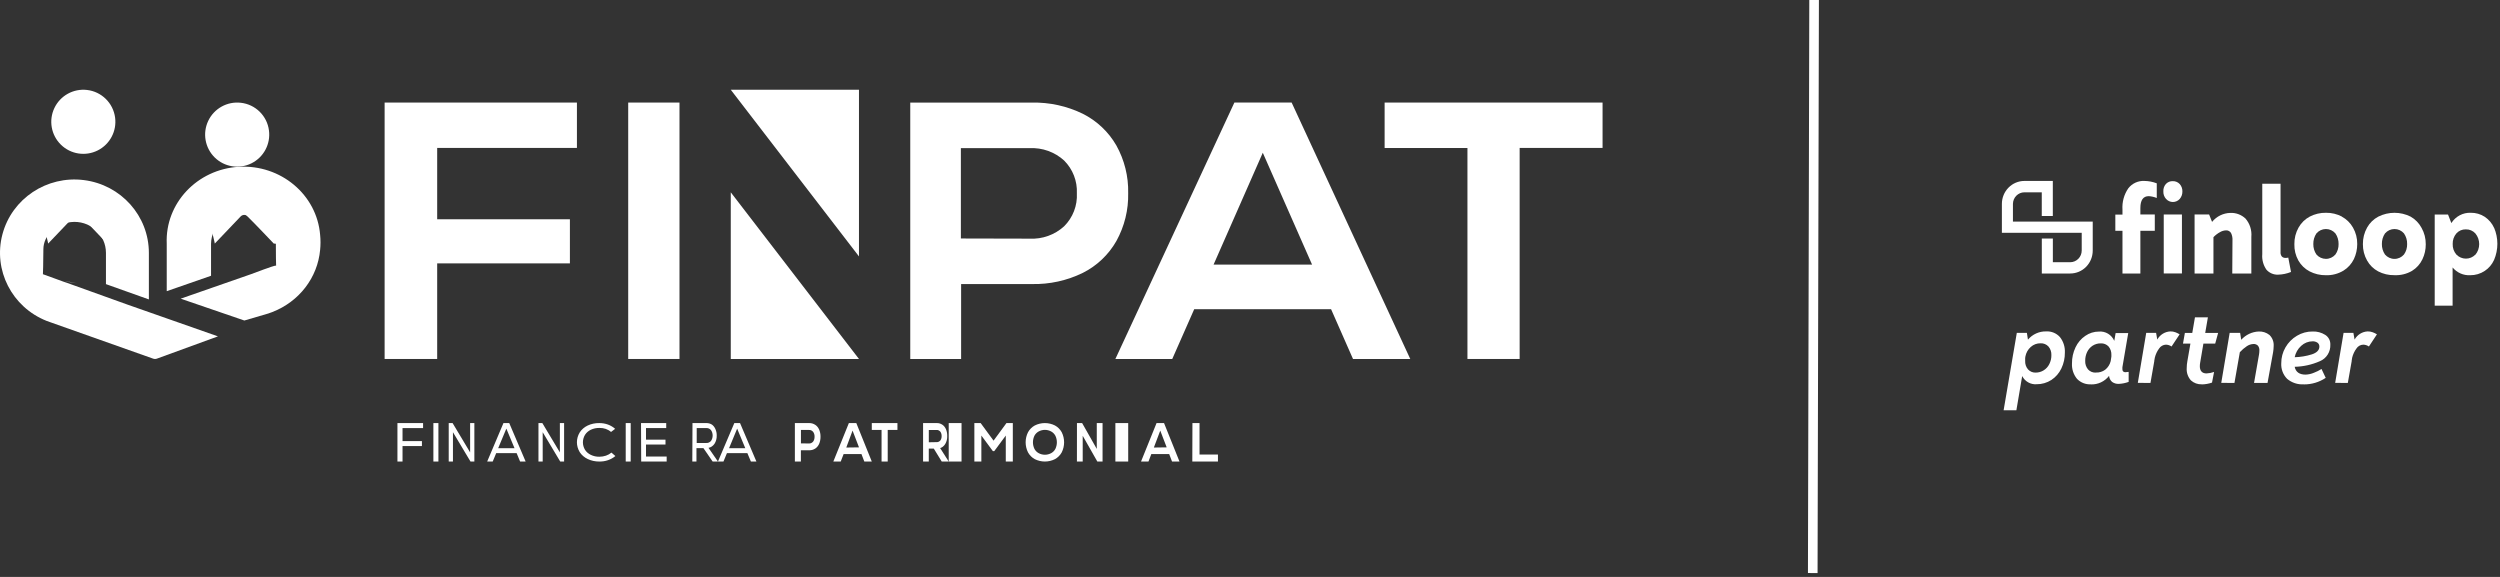 <?xml version="1.0" encoding="UTF-8"?>
<svg width="195px" height="45px" viewBox="0 0 195 45" version="1.1" xmlns="http://www.w3.org/2000/svg" xmlns:xlink="http://www.w3.org/1999/xlink">
    <rect x="0" y="0" width="195" height="45" fill="#333333" stroke="none"/>
    <!-- Generator: Sketch 54.1 (76490) - https://sketchapp.com -->
    <title>Recurso 3@8</title>
    <desc>Created with Sketch.</desc>
    <g id="Page-1" stroke="none" stroke-width="1" fill="none" fill-rule="evenodd">
        <g id="Desktop-HD-Copy" transform="translate(-85, -7401)" fill="#FFFFFF" fill-rule="nonzero">
            <g id="Recurso-3@8" transform="translate(85, 7401)">
                <g id="Group" transform="translate(156, 14)">
                    <path d="M1.278,18 L1.73,15.333 C1.947,15.758 2.393,16.009 2.861,15.97 C3.267,15.974 3.666,15.858 4.008,15.637 C4.343,15.417 4.611,15.108 4.785,14.743 C4.972,14.354 5.066,13.926 5.06,13.493 C5.081,13.058 4.943,12.629 4.673,12.29 C4.4,11.988 4.008,11.827 3.605,11.85 C3.059,11.835 2.535,12.072 2.179,12.493 L2.179,12.493 L2.097,11.963 L1.311,11.963 L0.282,18 L1.278,18 Z M2.792,15.063 C2.564,15.075 2.342,14.983 2.186,14.813 C2.029,14.629 1.949,14.39 1.963,14.147 C1.963,14.097 1.963,14.023 1.963,13.927 L1.963,13.927 L1.983,13.793 C2.039,13.508 2.186,13.25 2.402,13.06 C2.614,12.871 2.888,12.77 3.169,12.777 C3.4,12.767 3.624,12.859 3.782,13.03 C3.938,13.215 4.018,13.453 4.008,13.697 C4.013,13.94 3.957,14.18 3.848,14.397 C3.646,14.808 3.231,15.067 2.779,15.063 L2.792,15.063 Z M7.086,15.983 C7.637,16.005 8.166,15.757 8.508,15.317 C8.522,15.5 8.607,15.67 8.744,15.79 C8.895,15.897 9.077,15.951 9.262,15.943 C9.526,15.932 9.787,15.879 10.035,15.787 L10.035,15.787 L10.035,15.007 C9.914,15.007 9.838,15.033 9.806,15.033 C9.736,15.039 9.666,15.019 9.609,14.977 C9.563,14.928 9.54,14.861 9.547,14.793 C9.541,14.744 9.541,14.693 9.547,14.643 L9.547,14.643 L10.002,11.977 L9.019,11.977 L8.914,12.587 C8.707,12.107 8.221,11.816 7.708,11.863 C7.332,11.864 6.964,11.98 6.653,12.197 C6.325,12.418 6.063,12.726 5.893,13.087 C5.704,13.482 5.608,13.917 5.614,14.357 C5.593,14.791 5.733,15.217 6.007,15.55 C6.289,15.844 6.682,16 7.086,15.977 L7.086,15.983 Z M7.476,15.063 C7.246,15.077 7.022,14.985 6.866,14.813 C6.713,14.627 6.634,14.389 6.646,14.147 C6.642,13.907 6.694,13.669 6.797,13.453 C6.893,13.253 7.041,13.083 7.226,12.963 C7.416,12.842 7.635,12.78 7.859,12.783 C8.089,12.769 8.313,12.86 8.472,13.03 C8.624,13.217 8.701,13.455 8.688,13.697 C8.692,13.734 8.692,13.772 8.688,13.81 L8.688,13.81 L8.632,14.173 C8.566,14.438 8.415,14.673 8.203,14.84 C7.992,14.995 7.735,15.071 7.476,15.057 L7.476,15.063 Z M11.736,15.87 L12.034,14.17 L12.034,14.133 L12.077,13.893 C12.14,13.639 12.251,13.4 12.405,13.19 C12.524,13.005 12.725,12.891 12.942,12.883 C13.099,12.887 13.252,12.937 13.381,13.027 L13.381,13.027 L14.011,12.077 C13.906,12.014 13.796,11.961 13.683,11.917 C13.556,11.869 13.421,11.847 13.286,11.85 C12.861,11.87 12.476,12.11 12.267,12.487 L12.267,12.487 L12.175,11.963 L11.405,11.963 L10.75,15.863 L11.736,15.87 Z M15.747,15.983 C16.016,15.978 16.283,15.931 16.537,15.843 L16.537,15.843 L16.698,15.013 C16.507,15.08 16.307,15.118 16.105,15.127 C15.777,15.127 15.587,14.94 15.587,14.567 C15.587,14.466 15.597,14.365 15.616,14.267 L15.616,14.267 L15.865,12.8 L16.786,12.8 L17.013,11.97 L16.006,11.97 L16.216,10.75 L15.207,10.75 L14.997,11.97 L14.42,11.97 L14.273,12.8 L14.853,12.8 L14.614,14.177 C14.581,14.351 14.565,14.529 14.564,14.707 C14.538,15.06 14.657,15.409 14.892,15.67 C15.122,15.879 15.423,15.989 15.731,15.977 L15.747,15.983 Z M18.287,15.87 L18.707,13.473 C18.871,13.293 19.056,13.134 19.257,13 C19.407,12.899 19.58,12.841 19.759,12.833 C19.892,12.82 20.024,12.868 20.119,12.963 C20.202,13.07 20.242,13.205 20.231,13.34 C20.23,13.442 20.222,13.543 20.205,13.643 L20.205,13.643 L19.815,15.87 L20.867,15.87 L21.303,13.467 C21.328,13.312 21.343,13.156 21.345,13 C21.371,12.673 21.251,12.352 21.017,12.127 C20.777,11.937 20.479,11.841 20.175,11.857 C19.656,11.881 19.166,12.113 18.815,12.503 L18.815,12.503 L18.73,11.963 L17.914,11.963 L17.258,15.863 L18.287,15.87 Z M23.705,15.983 C24.309,15.988 24.901,15.81 25.406,15.473 L25.406,15.473 L25.078,14.78 C24.893,14.898 24.696,14.996 24.491,15.073 C24.283,15.162 24.061,15.212 23.836,15.22 C23.351,15.22 23.069,15.017 22.984,14.61 C23.661,14.595 24.329,14.447 24.95,14.173 C25.465,13.961 25.792,13.441 25.766,12.877 C25.777,12.572 25.627,12.285 25.373,12.123 C25.079,11.937 24.736,11.844 24.39,11.857 C23.958,11.851 23.533,11.966 23.161,12.19 C22.79,12.408 22.482,12.72 22.266,13.097 C22.05,13.47 21.936,13.896 21.938,14.33 C21.912,14.783 22.078,15.226 22.394,15.547 C22.759,15.856 23.227,16.01 23.702,15.977 L23.705,15.983 Z M22.984,13.87 C23.053,13.522 23.233,13.207 23.495,12.973 C23.735,12.75 24.048,12.625 24.373,12.623 C24.513,12.615 24.651,12.654 24.767,12.733 C24.861,12.803 24.915,12.915 24.911,13.033 C24.911,13.307 24.717,13.51 24.327,13.64 C23.891,13.776 23.437,13.852 22.981,13.863 L22.984,13.87 Z M27.13,15.87 L27.431,14.17 L27.431,14.133 L27.47,13.893 C27.533,13.639 27.645,13.4 27.798,13.19 C27.916,13.003 28.117,12.888 28.336,12.883 C28.493,12.887 28.645,12.937 28.775,13.027 L28.775,13.027 L29.401,12.077 C29.297,12.013 29.187,11.96 29.073,11.917 C28.946,11.869 28.812,11.847 28.676,11.85 C28.252,11.87 27.867,12.111 27.657,12.487 L27.657,12.487 L27.565,11.963 L26.799,11.963 L26.143,15.863 L27.13,15.87 Z" id="partner"></path>
                    <g id="Recurso-3">
                        <path d="M1.009,3.283 L1.009,1.903 C1.015,1.404 1.413,1.002 1.904,1 L3.258,1 L3.258,2.85 L4.12,2.85 L4.12,0.113 L1.904,0.113 C1.438,0.113 0.99,0.302 0.661,0.638 C0.331,0.974 0.147,1.429 0.147,1.903 L0.147,4.16 L6.374,4.16 L6.374,5.54 C6.373,6.044 5.972,6.452 5.476,6.453 L4.123,6.453 L4.123,4.603 L3.261,4.603 L3.261,7.333 L5.476,7.333 C5.943,7.333 6.39,7.145 6.72,6.809 C7.049,6.473 7.234,6.018 7.233,5.543 L7.233,3.283 L1.009,3.283 Z" id="Path"></path>
                        <path d="M10.009,0.687 C9.674,1.173 9.513,1.761 9.553,2.353 L9.553,2.737 L8.996,2.737 L8.996,4 L9.553,4 L9.553,7.333 L10.949,7.333 L10.949,4 L12.074,4 L12.074,2.73 L10.949,2.73 L10.949,2.227 C10.949,1.613 11.166,1.3 11.605,1.3 C11.819,1.314 12.029,1.363 12.228,1.443 L12.228,0.3 C11.919,0.18 11.591,0.117 11.261,0.113 C10.777,0.088 10.311,0.301 10.009,0.687 L10.009,0.687 Z" id="Path-2"></path>
                        <rect id="Rectangle" x="12.772" y="2.73" width="1.419" height="4.6"></rect>
                        <path d="M13.48,0.13 C13.278,0.121 13.083,0.2 12.942,0.347 C12.801,0.506 12.729,0.716 12.742,0.93 C12.732,1.146 12.808,1.357 12.952,1.517 C13.089,1.669 13.283,1.756 13.486,1.756 C13.689,1.756 13.883,1.669 14.02,1.517 C14.158,1.356 14.231,1.149 14.227,0.937 C14.234,0.723 14.16,0.516 14.02,0.357 C13.879,0.207 13.683,0.125 13.48,0.13 Z" id="Path-3"></path>
                        <path d="M17.966,2.607 C17.414,2.62 16.894,2.875 16.541,3.307 L16.311,2.73 L15.177,2.73 L15.177,7.333 L16.649,7.333 L16.649,4.5 C16.8,4.341 16.975,4.207 17.167,4.103 C17.302,4.024 17.453,3.978 17.609,3.97 C17.772,3.952 17.93,4.03 18.019,4.17 C18.107,4.352 18.147,4.554 18.133,4.757 L18.117,7.333 L19.605,7.333 L19.605,4.473 C19.652,3.954 19.487,3.439 19.149,3.047 C18.828,2.746 18.402,2.587 17.966,2.607 L17.966,2.607 Z" id="Path-4"></path>
                        <path d="M22.286,6.117 C22.175,6.126 22.065,6.087 21.984,6.01 C21.906,5.908 21.869,5.779 21.883,5.65 L21.883,0.333 L20.457,0.333 L20.457,5.817 C20.419,6.251 20.535,6.685 20.785,7.04 C21.018,7.3 21.353,7.441 21.699,7.423 C22.042,7.414 22.38,7.343 22.699,7.213 L22.486,6.093 C22.421,6.109 22.355,6.117 22.289,6.117 L22.286,6.117 Z" id="Path-5"></path>
                        <path d="M26.681,2.897 C26.294,2.694 25.864,2.591 25.429,2.597 C24.989,2.589 24.555,2.691 24.164,2.893 C23.798,3.087 23.494,3.383 23.289,3.747 C23.068,4.14 22.954,4.587 22.961,5.04 C22.948,5.488 23.056,5.93 23.272,6.32 C23.478,6.682 23.782,6.976 24.147,7.167 C24.54,7.37 24.975,7.473 25.416,7.467 C25.896,7.483 26.371,7.36 26.785,7.113 C27.138,6.897 27.423,6.582 27.605,6.207 C27.775,5.842 27.864,5.444 27.864,5.04 C27.871,4.59 27.758,4.146 27.536,3.757 C27.331,3.391 27.027,3.093 26.661,2.897 L26.681,2.897 Z M26.163,5.85 C25.976,6.068 25.706,6.192 25.422,6.192 C25.138,6.192 24.868,6.068 24.681,5.85 C24.517,5.611 24.432,5.325 24.439,5.033 C24.433,4.739 24.518,4.45 24.681,4.207 C24.868,3.989 25.138,3.864 25.422,3.864 C25.706,3.864 25.976,3.989 26.163,4.207 C26.329,4.449 26.415,4.738 26.409,5.033 C26.417,5.326 26.331,5.613 26.163,5.85 L26.163,5.85 Z" id="Shape"></path>
                        <path d="M32.029,2.897 C31.235,2.499 30.304,2.499 29.509,2.897 C29.142,3.089 28.838,3.386 28.634,3.75 C28.413,4.144 28.3,4.59 28.306,5.043 C28.3,5.492 28.413,5.934 28.634,6.323 C28.836,6.683 29.135,6.975 29.496,7.167 C29.886,7.37 30.319,7.472 30.758,7.463 C31.238,7.487 31.716,7.372 32.134,7.13 C32.487,6.915 32.771,6.6 32.95,6.223 C33.124,5.86 33.212,5.461 33.209,5.057 C33.215,4.607 33.102,4.163 32.881,3.773 C32.684,3.405 32.389,3.102 32.029,2.897 L32.029,2.897 Z M31.511,5.85 C31.325,6.069 31.054,6.194 30.769,6.194 C30.484,6.194 30.213,6.069 30.027,5.85 C29.865,5.61 29.781,5.324 29.787,5.033 C29.781,4.739 29.866,4.45 30.03,4.207 C30.217,3.989 30.487,3.864 30.771,3.864 C31.055,3.864 31.325,3.989 31.511,4.207 C31.677,4.449 31.764,4.738 31.757,5.033 C31.765,5.326 31.679,5.613 31.511,5.85 L31.511,5.85 Z" id="Shape-2"></path>
                        <path d="M38.541,3.777 C38.382,3.424 38.129,3.124 37.81,2.91 C37.486,2.699 37.107,2.59 36.722,2.597 C36.112,2.572 35.535,2.878 35.205,3.4 L34.946,2.733 L33.907,2.733 L33.907,9.84 L35.303,9.84 L35.303,6.863 C35.642,7.271 36.149,7.495 36.673,7.467 C37.075,7.472 37.47,7.356 37.807,7.133 C38.126,6.924 38.38,6.625 38.538,6.273 C38.881,5.472 38.881,4.561 38.538,3.76 L38.541,3.777 Z M37.079,5.86 C36.885,6.061 36.619,6.174 36.342,6.173 C36.064,6.173 35.798,6.06 35.601,5.86 C35.401,5.632 35.296,5.333 35.31,5.027 C35.301,4.726 35.404,4.433 35.598,4.207 C35.787,3.997 36.056,3.881 36.336,3.89 C36.617,3.882 36.887,3.998 37.079,4.207 C37.476,4.689 37.476,5.391 37.079,5.873 L37.079,5.86 Z" id="Shape-3"></path>
                    </g>
                </g>
                <g id="Group-9-Copy" transform="translate(141, 0)" stroke="#FFFFFF" stroke-width="0.75">
                    <path d="M0.5,0 L0.395,44.697" id="Line"></path>
                </g>
                <polygon id="Path" points="31 33 33 33 33 33.391 31.397 33.391 31.397 34.406 32.91 34.406 32.91 34.793 31.397 34.793 31.397 36 31 36"></polygon>
                <polygon id="Path" points="33.804 33 34.196 33 34.196 36 33.804 36"></polygon>
                <polygon id="Path" points="35 33 35.302 33 36.67 35.285 36.67 33 37 33 37 36 36.698 36 35.33 33.712 35.33 36 35 36"></polygon>
                <path d="M39.269,33 L39.721,33 L41,36 L40.568,36 L40.296,35.344 L38.704,35.344 L38.432,36 L38,36 L39.269,33 Z M40.133,34.96 L39.495,33.433 L38.857,34.96 L40.133,34.96 Z" id="Shape"></path>
                <polygon id="Path" points="42 33 42.302 33 43.67 35.285 43.67 33 44 33 44 36 43.698 36 42.33 33.712 42.33 36 42 36"></polygon>
                <path d="M45.838,35.802 C45.578,35.677 45.365,35.493 45.221,35.27 C44.926,34.785 44.926,34.208 45.221,33.723 C45.365,33.5 45.578,33.316 45.838,33.191 C46.115,33.061 46.427,32.995 46.743,33 C46.975,32.999 47.205,33.037 47.418,33.114 C47.63,33.192 47.822,33.305 47.98,33.449 L47.66,33.693 C47.425,33.484 47.098,33.37 46.759,33.379 C46.524,33.374 46.293,33.423 46.087,33.519 C45.894,33.612 45.736,33.75 45.631,33.917 C45.412,34.284 45.412,34.719 45.631,35.086 C45.736,35.252 45.895,35.389 46.087,35.481 C46.292,35.58 46.524,35.63 46.759,35.625 C46.932,35.624 47.104,35.595 47.266,35.541 C47.425,35.486 47.569,35.405 47.692,35.303 L48,35.571 C47.666,35.854 47.213,36.009 46.743,36 C46.426,36.002 46.114,35.934 45.838,35.802 L45.838,35.802 Z" id="Path"></path>
                <polygon id="Path" points="48.806 33 49.194 33 49.194 36 48.806 36"></polygon>
                <polygon id="Path" points="50 33 51.965 33 51.965 33.388 50.388 33.388 50.388 34.294 51.909 34.294 51.909 34.675 50.388 34.675 50.388 35.612 52 35.612 52 36 50.013 36"></polygon>
                <path d="M54.014,33 L55.102,33 C55.25,32.997 55.396,33.038 55.529,33.118 C55.644,33.199 55.738,33.32 55.801,33.466 C55.872,33.622 55.908,33.799 55.905,33.978 C55.91,34.21 55.848,34.437 55.731,34.615 C55.61,34.79 55.443,34.902 55.263,34.932 L56,36 L55.586,36 L54.868,34.956 L54.324,34.956 L54.324,36 L54,36 L54.014,33 Z M55.102,34.552 C55.231,34.561 55.358,34.505 55.456,34.396 C55.63,34.156 55.63,33.786 55.456,33.547 C55.358,33.437 55.231,33.381 55.102,33.39 L54.343,33.39 L54.343,34.556 L55.102,34.552 Z" id="Shape"></path>
                <path d="M57.277,33 L57.723,33 L59,36 L58.57,36 L58.295,35.344 L56.701,35.344 L56.43,36 L56,36 L57.277,33 Z M58.133,34.96 L57.498,33.433 L56.867,34.96 L58.133,34.96 Z" id="Shape"></path>
                <path d="M62,33 L63.117,33 C63.279,32.996 63.439,33.042 63.583,33.133 C63.713,33.215 63.82,33.344 63.892,33.503 C63.966,33.673 64.003,33.866 64,34.061 C64.003,34.256 63.966,34.45 63.892,34.622 C63.82,34.781 63.713,34.91 63.583,34.992 C63.438,35.082 63.278,35.126 63.117,35.121 L62.469,35.121 L62.469,36 L62,36 L62,33 Z M63.103,34.591 C63.22,34.598 63.334,34.547 63.421,34.448 C63.499,34.346 63.541,34.207 63.536,34.064 C63.542,33.921 63.5,33.782 63.421,33.68 C63.335,33.58 63.22,33.529 63.103,33.537 L62.474,33.537 L62.474,34.584 L63.103,34.591 Z" id="Shape"></path>
                <path d="M66.211,33 L66.792,33 L68,36 L67.416,36 L67.194,35.417 L65.803,35.417 L65.577,36 L65,36 L66.211,33 Z M67.002,34.894 L66.5,33.586 L66.01,34.908 L67.002,34.894 Z" id="Shape"></path>
                <polygon id="Path" points="68 33 70 33 70 33.534 69.241 33.534 69.241 36 68.762 36 68.762 33.534 68 33.534"></polygon>
                <path d="M72,33 L73.076,33 C73.223,32.996 73.369,33.039 73.5,33.126 C73.619,33.202 73.718,33.324 73.784,33.476 C73.852,33.637 73.886,33.819 73.884,34.004 C73.9,34.457 73.666,34.859 73.332,34.951 L74,36 L73.455,36 L72.837,34.993 L72.445,34.993 L72.445,36 L72,36 L72,33 Z M73.053,34.486 C73.157,34.494 73.26,34.451 73.342,34.364 C73.413,34.272 73.451,34.145 73.447,34.014 C73.45,33.883 73.412,33.757 73.342,33.665 C73.261,33.575 73.158,33.53 73.053,33.539 L72.447,33.539 L72.447,34.497 L73.053,34.486 Z" id="Shape"></path>
                <polygon id="Path" points="74 33 75 33 75 36 74 36"></polygon>
                <polygon id="Path" points="76 33 76.491 33 77.498 34.371 78.503 33 79 33 79 36 78.451 36 78.451 33.973 77.553 35.187 77.443 35.187 76.546 33.973 76.546 36 76 36"></polygon>
                <path d="M80.713,35.813 C80.491,35.692 80.308,35.509 80.186,35.287 C79.938,34.792 79.938,34.208 80.186,33.713 C80.308,33.491 80.491,33.308 80.713,33.187 C81.208,32.938 81.792,32.938 82.287,33.187 C82.509,33.308 82.692,33.491 82.814,33.713 C83.062,34.208 83.062,34.792 82.814,35.287 C82.692,35.509 82.509,35.692 82.287,35.813 C81.792,36.062 81.208,36.062 80.713,35.813 L80.713,35.813 Z M80.686,35.013 C80.761,35.155 80.877,35.271 81.018,35.347 C81.321,35.511 81.686,35.511 81.989,35.347 C82.13,35.271 82.245,35.155 82.32,35.013 C82.475,34.689 82.475,34.311 82.32,33.987 C82.244,33.845 82.129,33.73 81.989,33.653 C81.686,33.489 81.321,33.489 81.018,33.653 C80.877,33.73 80.762,33.845 80.686,33.987 C80.531,34.311 80.531,34.689 80.686,35.013 L80.686,35.013 Z" id="Shape"></path>
                <polygon id="Path" points="84.003 33 84.406 33 85.549 35.016 85.549 34.162 85.549 33 86 33 86 36 85.592 36 84.451 33.991 84.451 34.884 84.451 36 84 36"></polygon>
                <polygon id="Path" points="87 33 88 33 88 36 87 36"></polygon>
                <path d="M90.211,33 L90.795,33 L92,36 L91.419,36 L91.197,35.417 L89.803,35.417 L89.581,36 L89,36 L90.211,33 Z M91.002,34.894 L90.5,33.586 L90.001,34.908 L91.002,34.894 Z" id="Shape"></path>
                <polygon id="Path" points="93.01 33 93.563 33 93.563 35.453 95 35.453 95 36 93 36"></polygon>
                <polygon id="Path" points="30 8 45 8 45 11.538 34.1 11.538 34.1 17.103 44.452 17.103 44.452 20.544 34.1 20.544 34.1 28 30 28"></polygon>
                <polygon id="Path" points="49 8 53 8 53 28 49 28"></polygon>
                <path d="M71,8.002 L80.482,8.002 C81.859,7.972 83.223,8.271 84.459,8.874 C85.557,9.426 86.468,10.286 87.077,11.347 C87.708,12.482 88.026,13.762 87.998,15.058 C88.028,16.365 87.711,17.656 87.077,18.802 C86.471,19.868 85.56,20.732 84.459,21.285 C83.224,21.889 81.859,22.188 80.482,22.156 L74.967,22.156 L74.967,28 L71,28 L71,8.002 Z M80.307,18.615 C81.3,18.666 82.271,18.319 83.002,17.65 C83.685,16.97 84.045,16.036 83.995,15.078 C84.039,14.125 83.679,13.198 83.002,12.521 C82.271,11.854 81.299,11.506 80.307,11.556 L74.948,11.556 L74.948,18.602 L80.307,18.615 Z" id="Shape"></path>
                <path d="M96.282,8 L100.748,8 L110,28 L105.534,28 L103.823,24.115 L93.15,24.115 L91.436,28 L87,28 L96.282,8 Z M102.342,20.641 L98.498,11.914 L94.658,20.641 L102.342,20.641 Z" id="Shape"></path>
                <polygon id="Path" points="108 8 125 8 125 11.538 118.532 11.538 118.532 28 114.461 28 114.461 11.545 108 11.545"></polygon>
                <polygon id="Path" points="67 28 57 28 57 15"></polygon>
                <polygon id="Path" points="57 7 67 7 67 20"></polygon>
                <path d="M8.978,9.171 C9.119,10.229 8.572,11.259 7.617,11.736 C6.663,12.213 5.51,12.032 4.749,11.284 C3.987,10.537 3.784,9.388 4.243,8.425 C4.702,7.461 5.722,6.895 6.783,7.016 C7.923,7.145 8.828,8.034 8.978,9.171 L8.978,9.171 Z" id="Path"></path>
                <path d="M20.979,10.174 C21.118,11.232 20.57,12.262 19.615,12.738 C18.66,13.213 17.508,13.031 16.747,12.283 C15.987,11.535 15.784,10.386 16.244,9.423 C16.703,8.461 17.723,7.895 18.783,8.016 C19.926,8.142 20.834,9.034 20.979,10.174 L20.979,10.174 Z" id="Path"></path>
                <path d="M6,22.093 C5.655,22.05 5.319,21.987 5,21.907 L6,22.093 Z" id="Path"></path>
                <path d="M4.153,25.057 C4.052,25.024 3.948,24.985 3.847,24.943 L4.153,25.057 Z" id="Path"></path>
                <path d="M17,26.236 L12.239,27.974 C12.144,28.009 12.04,28.009 11.945,27.974 L3.943,25.14 L3.639,25.031 C0.93,23.957 -0.548,21.065 0.189,18.279 C0.926,15.493 3.648,13.681 6.545,14.047 C9.442,14.413 11.612,16.844 11.612,19.724 L11.612,23.355 L8.264,22.162 L8.264,19.724 C8.265,19.035 7.968,18.379 7.447,17.921 C6.926,17.462 6.232,17.245 5.538,17.323 C4.416,17.444 3.384,18.33 3.384,19.443 C3.384,20.489 3.348,21.388 3.348,21.388 C3.555,21.451 5.066,22.025 5.244,22.07 L9.933,23.756 L17,26.236 Z" id="Path"></path>
                <path d="M14.094,23.297 L19.059,25 L20.923,24.454 L21.237,24.341 C23.333,23.531 24.776,21.654 24.97,19.488 C25.01,19.099 25.01,18.707 24.97,18.318 C24.715,15.184 21.898,12.823 18.637,13.01 C15.375,13.198 12.871,15.865 13.005,19.006 L13.005,22.712 L16.461,21.51 L16.461,19.006 C16.461,17.66 18.004,15.622 18.989,16.57 L21.517,19.006 C21.517,20.996 21.564,20.716 21.517,20.716 C21.33,20.716 19.764,21.32 19.584,21.384 L14.738,23.072 L14.094,23.297 Z" id="Path"></path>
                <path d="M4.153,25.057 C4.052,25.024 3.948,24.985 3.847,24.943 L4.153,25.057 Z" id="Path"></path>
                <path d="M16.752,19 L18.769,16.884 C18.925,16.722 19.178,16.722 19.335,16.884 L21.357,19 L22,19 L22,16 L16,16 C16,16 16.789,19 16.752,19 Z" id="Path"></path>
                <path d="M3.754,19 L5.773,16.884 C5.93,16.722 6.183,16.722 6.339,16.884 L8.358,19 L9,19 L9,16 L3,16 C3,16 3.788,19 3.754,19 Z" id="Path"></path>
            </g>
        </g>
    </g>
</svg>